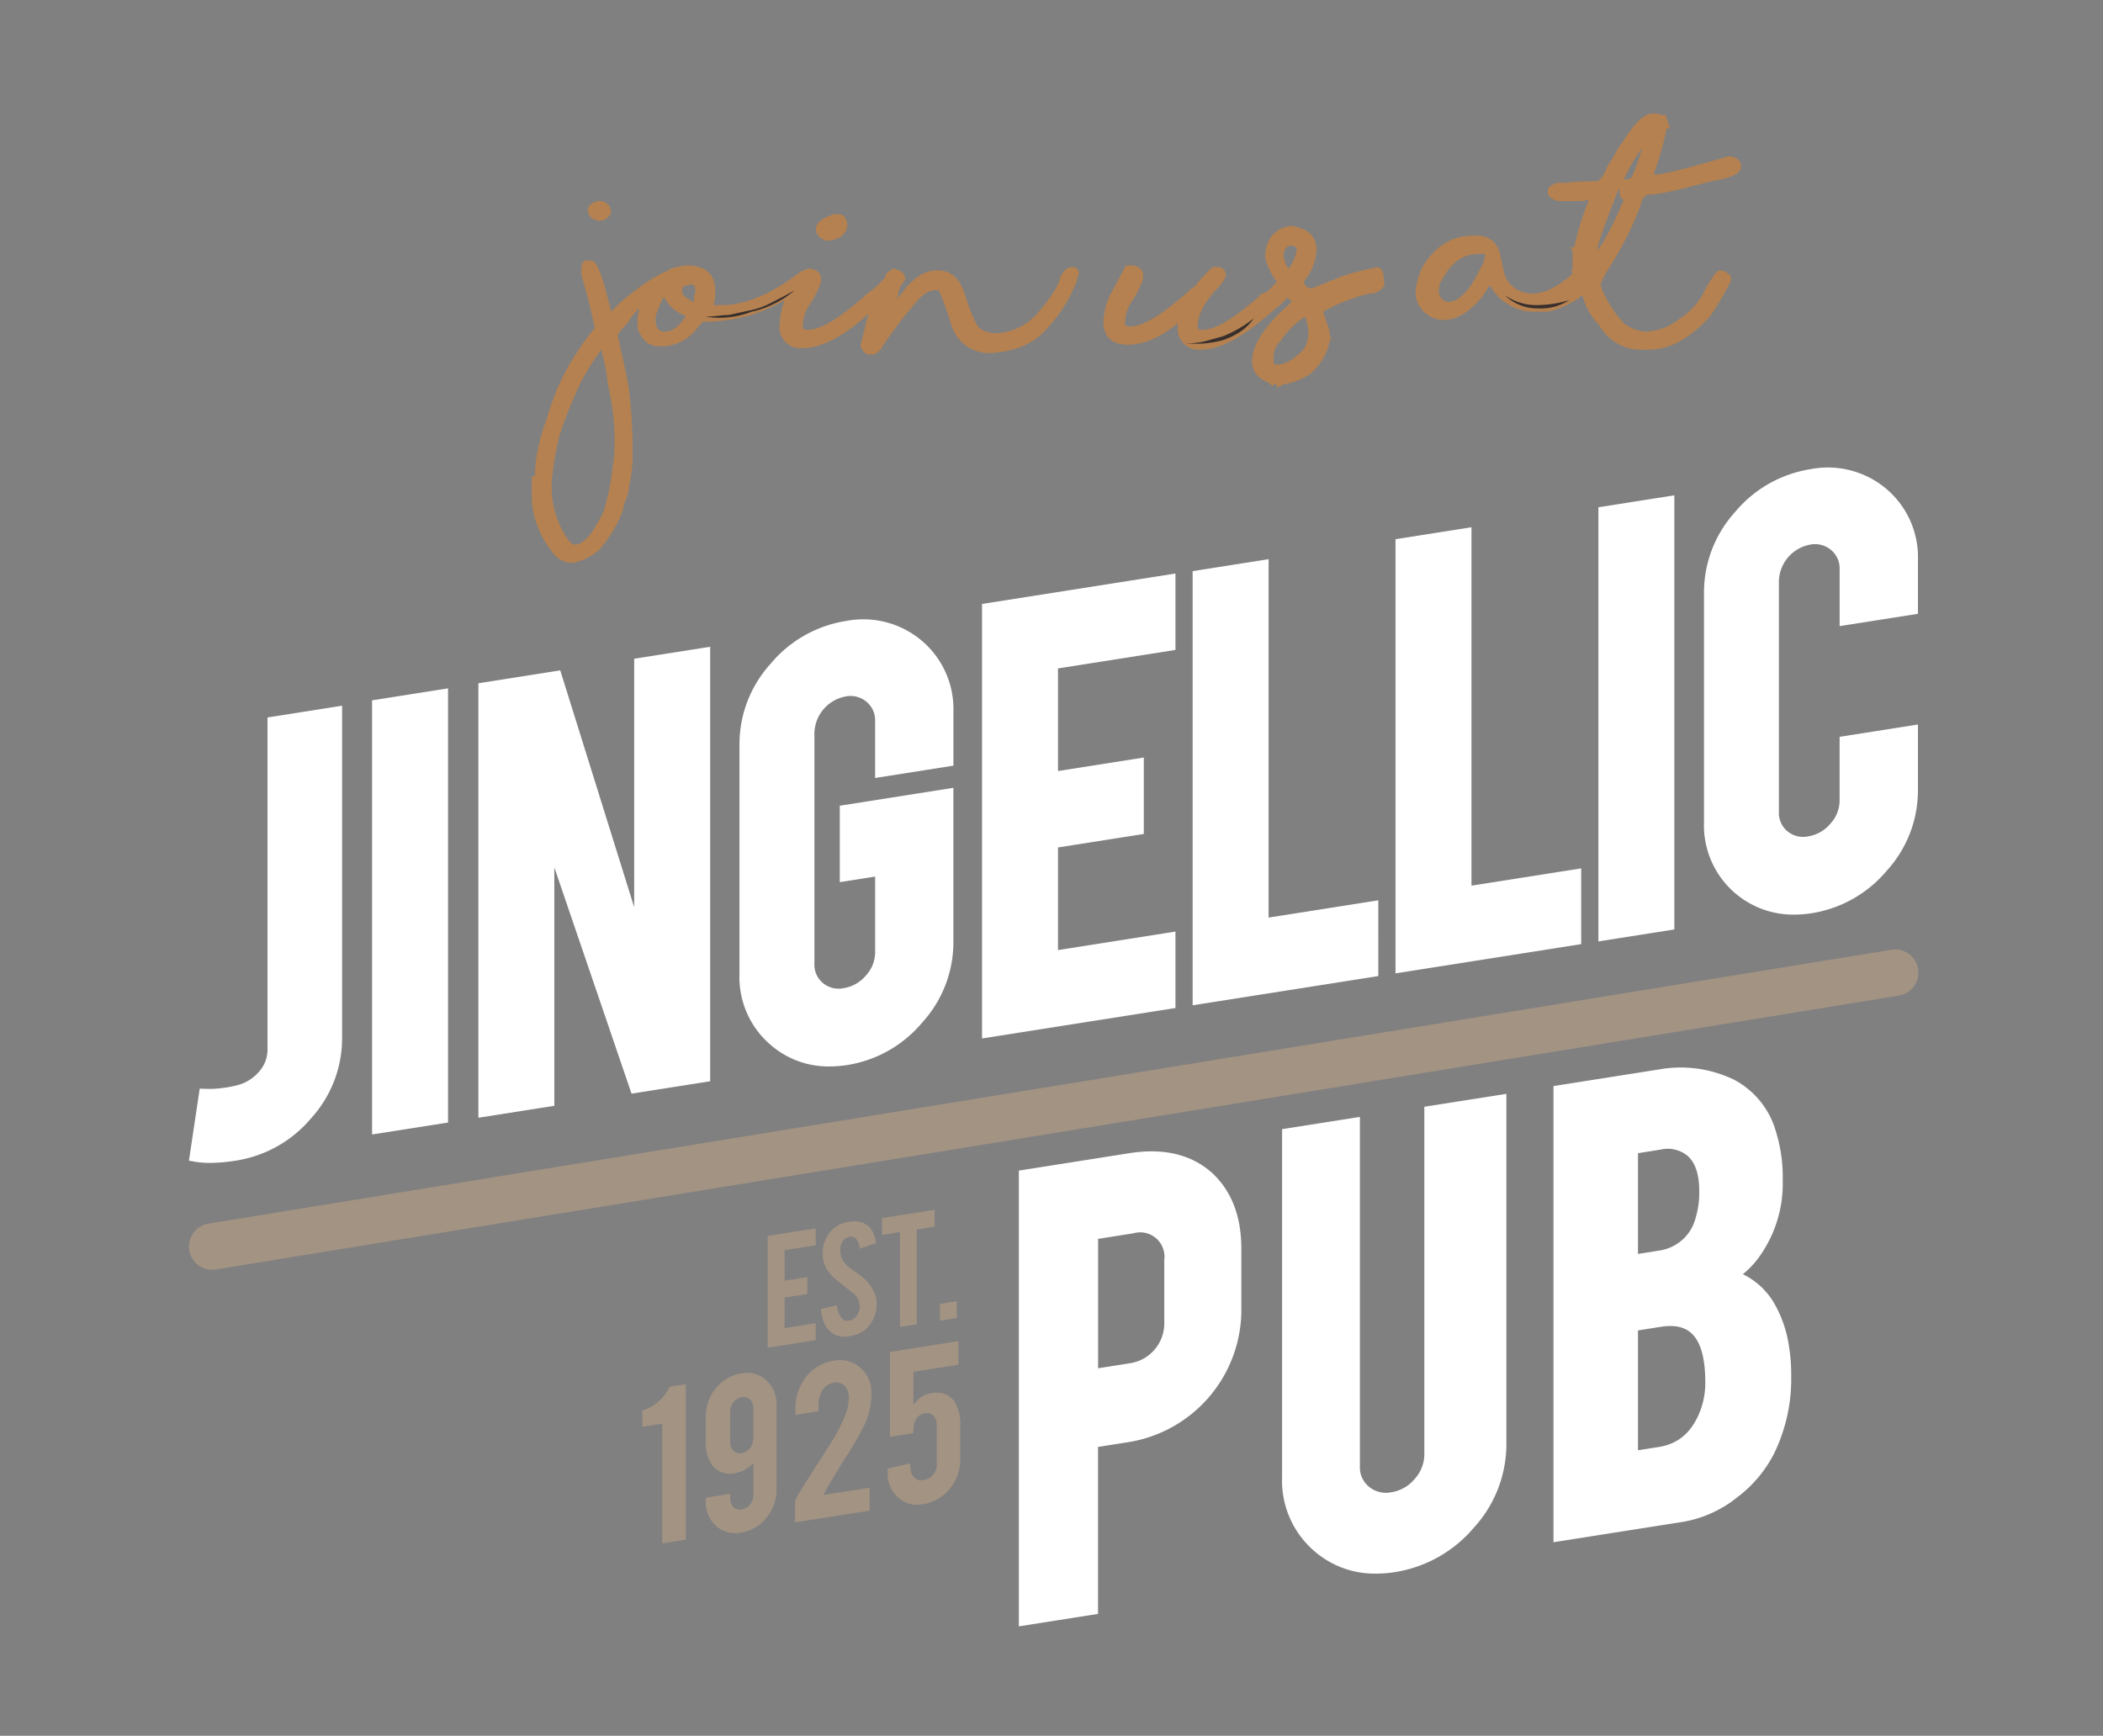 <svg height="246" viewBox="0 0 298 246" width="298" xmlns="http://www.w3.org/2000/svg" xmlns:xlink="http://www.w3.org/1999/xlink"><rect x="0" y="0" width="298" height="246" fill="#808080" stroke="none"/><clipPath id="a"><path d="m0 0h298v246h-298z"/></clipPath><g clip-path="url(#a)"><path d="m52.7 99.319v-15.845l6.8-1.074v2.4l-4.41.694v4.321l3.222-.508v2.4l-3.222.505v4.328l4.41-.694v2.4z" fill="#a39383" transform="translate(56.084 91.681)"/><path d="m63.395 93.567a5.013 5.013 0 0 1 -.859 2.965 3.868 3.868 0 0 1 -1.642 1.385 4.949 4.949 0 0 1 -1.326.383 3.411 3.411 0 0 1 -2.325-.327 3.1 3.1 0 0 1 -1.218-1.356 5.625 5.625 0 0 1 -.527-2.16l2.277-.524a2.95 2.95 0 0 0 .732 1.89 1.056 1.056 0 0 0 .986.292 1.813 1.813 0 0 0 1.25-.97 2.128 2.128 0 0 0 .24-1.086 2.459 2.459 0 0 0 -.9-1.82l-2.123-1.677a7.106 7.106 0 0 1 -1.68-1.8 4.285 4.285 0 0 1 -.532-2.142 4.55 4.55 0 0 1 1.452-3.499 4.2 4.2 0 0 1 2.227-1.021 3.72 3.72 0 0 1 2.187.224 2.632 2.632 0 0 1 1.142 1.056 4.04 4.04 0 0 1 .524 1.75l-2.287.778a2.373 2.373 0 0 0 -.554-1.429 1.02 1.02 0 0 0 -.948-.243 1.334 1.334 0 0 0 -1 .74 2.5 2.5 0 0 0 -.278 1.2 2.958 2.958 0 0 0 .937 2.063 6.092 6.092 0 0 0 1.061.845 12.586 12.586 0 0 1 1.1.8 6.46 6.46 0 0 1 1.367 1.529 5.411 5.411 0 0 1 .365.689 3.86 3.86 0 0 1 .352 1.465z" fill="#a39383" transform="translate(60.837 91.057)"/><path d="m61.24 84.6-2.54.4v-2.4l7.454-1.172v2.4l-2.525.4v13.43l-2.39.375z" fill="#a39383" transform="translate(66.284 90.018)"/><path d="m61.74 86.6 2.387-.375v2.387l-2.387.375z" fill="#a39383" transform="translate(71.452 98.179)"/><path d="m48.951 113.145v-16.96l-2.828.446v-2.323a5.866 5.866 0 0 0 2.277-1.261 5.534 5.534 0 0 0 1.556-2.1l2.32-.365v22.04z" fill="#a39383" transform="translate(44.894 105.585)"/><path d="m54.464 90.063a4.067 4.067 0 0 1 3.619 1.013 4.51 4.51 0 0 1 1.391 3.47v12.023a6.081 6.081 0 0 1 -1.434 3.951 5.628 5.628 0 0 1 -3.576 2.093 4.087 4.087 0 0 1 -3.622-.994 4.519 4.519 0 0 1 -1.388-3.473v-.475l3.446-.543v.546a1.853 1.853 0 0 0 .429 1.285 1.272 1.272 0 0 0 1.223.351 1.744 1.744 0 0 0 1.221-.737 2.408 2.408 0 0 0 .429-1.421v-4.41a4.4 4.4 0 0 1 -2.512 1.431 3.237 3.237 0 0 1 -3.27-1.013 5.562 5.562 0 0 1 -.967-3.576v-3.777h.019a6.2 6.2 0 0 1 3.041-5.047 5.5 5.5 0 0 1 1.951-.697zm1.736 5.037a1.88 1.88 0 0 0 -.429-1.294 1.258 1.258 0 0 0 -1.221-.362 1.759 1.759 0 0 0 -1.223.745 2.459 2.459 0 0 0 -.429 1.431v4.075a1.743 1.743 0 0 0 .7 1.491 1.18 1.18 0 0 0 .932.151 1.849 1.849 0 0 0 1.583-1.585 3.5 3.5 0 0 0 .086-.629z" fill="#a39383" transform="translate(50.559 104.586)"/><path d="m54.191 96.5a7.35 7.35 0 0 1 1.688-5.045 6.154 6.154 0 0 1 3.832-2.063 4.276 4.276 0 0 1 3.716 1.051 4.591 4.591 0 0 1 1.537 3.57 10.94 10.94 0 0 1 -1 4.5 39.284 39.284 0 0 1 -2.547 4.391q-.547.859-1.618 2.663l-.6.988c-.386.648-.681 1.156-.88 1.529a1.462 1.462 0 0 0 -.14.338l6.521-1.032v3.252l-10.56 1.664v-3.046a8.864 8.864 0 0 1 .724-1.331c.224-.373.478-.789.759-1.242l.864-1.38q.758-1.154 2.377-3.694a26.8 26.8 0 0 0 2.287-4.243 7.427 7.427 0 0 0 .616-2.749 2.3 2.3 0 0 0 -.567-1.621 1.7 1.7 0 0 0 -1.583-.489 2.512 2.512 0 0 0 -1.969 1.909 3.946 3.946 0 0 0 -.192 1.3v.843l-3.27.516z" fill="#a39383" transform="translate(58.528 103.443)"/><path d="m62.651 92.666v4.734a3.991 3.991 0 0 1 1.391-1.31 3.277 3.277 0 0 1 1.11-.367 3.122 3.122 0 0 1 3.225 1.021 5.856 5.856 0 0 1 .9 3.584v4.745a6.34 6.34 0 0 1 -1.545 4.251 5.957 5.957 0 0 1 -3.727 2.1 4.075 4.075 0 0 1 -3.622-1.013 4.518 4.518 0 0 1 -1.388-3.47v-.541l3.181-.745.07.745a1.62 1.62 0 0 0 1.072 1.588 1.238 1.238 0 0 0 .6.046 2.2 2.2 0 0 0 2.036-2.447v-5.4a1.74 1.74 0 0 0 -.7-1.488 1.227 1.227 0 0 0 -.937-.151 1.728 1.728 0 0 0 -1.317.899 2.753 2.753 0 0 0 -.354 1.321v.6l-3.322.524v-12.042l9.719-1.529v3.338z" fill="#a39383" transform="translate(66.783 101.742)"/><g fill="#fff"><path d="m81.558 78.619-15.677 2.471v64.59l11.219-1.766v-23.666l4.726-.745a19.021 19.021 0 0 0 15.58-18.24v-9.125c0-4.542-1.377-8.132-4.1-10.678-2.928-2.65-6.881-3.606-11.748-2.841zm4.929 15.113v9.177a5.728 5.728 0 0 1 -4.677 5.455l-4.7.74v-18.338l4.977-.783a3.445 3.445 0 0 1 4.4 3.748z" transform="translate(78.494 84.809)"/><path d="m99.848 126.405a5.2 5.2 0 0 1 -1.366 3.513 5.346 5.346 0 0 1 -3.311 1.89 3.777 3.777 0 0 1 -3.168-.78 3.541 3.541 0 0 1 -1.285-2.909v-49.506l-11.025 1.736v49.329a13.159 13.159 0 0 0 4.672 10.562 13.02 13.02 0 0 0 8.634 3.1 17.3 17.3 0 0 0 2.7-.216 18.4 18.4 0 0 0 11.148-6.273 17.576 17.576 0 0 0 4.629-11.9v-49.606l-11.628 1.831z" transform="translate(101.983 79.675)"/><path d="m124.957 106.945a10.418 10.418 0 0 0 -4.183-3.7 13.075 13.075 0 0 0 2.1-2.166 17.81 17.81 0 0 0 3.543-11.194 21.486 21.486 0 0 0 -.948-6.8 11.97 11.97 0 0 0 -5.955-7.41 17.375 17.375 0 0 0 -10.654-1.445l-14.926 2.35v64.645l18.559-2.922a16.867 16.867 0 0 0 7.564-3.505 17.958 17.958 0 0 0 5.215-6.3 24.133 24.133 0 0 0 2.347-10.875 24.916 24.916 0 0 0 -.365-4.469 16.878 16.878 0 0 0 -2.297-6.209zm-19.047 21.248v-16.984l3.222-.508c2.052-.324 3.541.038 4.548 1.11 1.169 1.221 1.764 3.492 1.764 6.752a10.971 10.971 0 0 1 -.6 3.724c-1.132 3.206-3.09 4.985-5.982 5.442zm8.172-32.947a6.234 6.234 0 0 1 -5.223 4.656l-2.949.465v-14.276l3.222-.508a4.4 4.4 0 0 1 3.843.924c1.072.959 1.615 2.63 1.615 4.966a12.284 12.284 0 0 1 -.509 3.773z" transform="translate(126.198 77.339)"/><path d="m33.469 103.7a4.649 4.649 0 0 1 -1.277 3.227 5.965 5.965 0 0 1 -3.246 1.89 13.948 13.948 0 0 1 -1.845.335 13.319 13.319 0 0 1 -2.463.119l-.775-.024-1.529 10.206.84.149a12.323 12.323 0 0 0 2.136.17 24.2 24.2 0 0 0 3.732-.332 17.4 17.4 0 0 0 10.608-6 16.835 16.835 0 0 0 4.388-11.318v-47.145l-10.57 1.664z" transform="translate(4.438 45.037)"/><path d="m31.944 117.289 10.762-1.689v-61.534l-10.762 1.695z" transform="translate(20.782 43.489)"/><path d="m59.6 88.789-10.476-33.561-11.6 1.827v61.576l10.762-1.694v-33.779l10.937 32.056 11.145-1.755v-61.575l-10.768 1.694z" transform="translate(30.265 39.776)"/><path d="m77.079 53.47a12.846 12.846 0 0 0 -10.813-2.806 17.414 17.414 0 0 0 -10.635 6.057 16.972 16.972 0 0 0 -4.41 11.367v32.623a12.606 12.606 0 0 0 4.48 10.073 12.444 12.444 0 0 0 8.288 3 16.332 16.332 0 0 0 2.547-.205 17.4 17.4 0 0 0 10.586-6.022 16.9 16.9 0 0 0 4.413-11.348v-21.909l-16.1 2.536v10.831l5.01-.789v10.722a4.846 4.846 0 0 1 -1.31 3.3 5.14 5.14 0 0 1 -3.152 1.79 3.481 3.481 0 0 1 -2.949-.735 3.368 3.368 0 0 1 -1.194-2.744v-32.711a5.409 5.409 0 0 1 4.415-5.145 3.509 3.509 0 0 1 2.973.753 3.4 3.4 0 0 1 1.215 2.763v8.034l11.094-1.747v-7.567a12.7 12.7 0 0 0 -4.458-10.121z" transform="translate(53.563 37.352)"/><path d="m91.356 98.785-16.646 2.621v-14.543l12.162-1.915v-10.83l-12.162 1.915v-14.543l16.646-2.62v-10.831l-27.407 4.316v61.576l27.407-4.315z" transform="translate(75.209 33.239)"/><path d="m101.31 95.633-15.548 2.448v-50.794l-10.762 1.695v61.529l26.311-4.143z" transform="translate(94.001 31.96)"/><path d="m111.954 93.957-15.547 2.448v-50.793l-10.763 1.694v61.529l26.31-4.142z" transform="translate(112.104 29.11)"/><path d="m107.05 43.936-10.761 1.694v61.529l10.761-1.695z" transform="translate(130.207 26.26)"/><path d="m132.147 63.188v-7.565a12.715 12.715 0 0 0 -4.456-10.123 12.859 12.859 0 0 0 -10.816-2.8 17.429 17.429 0 0 0 -10.635 6.057 16.977 16.977 0 0 0 -4.41 11.367v32.619a12.643 12.643 0 0 0 12.758 13.076 16.238 16.238 0 0 0 2.56-.208 17.412 17.412 0 0 0 10.586-6.02 16.9 16.9 0 0 0 4.413-11.348v-9.367l-11.1 1.747v9a4.869 4.869 0 0 1 -1.31 3.314 5.131 5.131 0 0 1 -3.152 1.793 3.479 3.479 0 0 1 -2.949-.735 3.366 3.366 0 0 1 -1.191-2.744v-32.719a5.41 5.41 0 0 1 4.413-5.145 3.512 3.512 0 0 1 2.973.751 3.4 3.4 0 0 1 1.219 2.762v8.032z" transform="translate(139.63 23.801)"/></g><path d="m267.339 70.44a3.289 3.289 0 0 1 -2.7 3.865l-238.486 38.813a3.181 3.181 0 0 1 -.529.043 3.292 3.292 0 0 1 -.524-6.541l238.48-38.808a3.288 3.288 0 0 1 3.759 2.628z" fill="#a39383" transform="translate(4.438 66.791)"/><path d="m5.039 8.109a1.855 1.855 0 0 0 1.638-1.17 1.636 1.636 0 0 0 -1.877-1.639c-.936.234-1.4.7-1.4 1.171 0 .702.234 1.404 1.639 1.638z" fill="#b58150" transform="translate(79.917 23.192)"/><path d="m18.839 9.846a2.84 2.84 0 0 0 1.17-.234 2.173 2.173 0 0 0 1.639-2.112c-.234-1.171-.7-1.4-1.171-1.4h-.7c-1.641.468-2.577 1.171-2.577 2.107 0 .702.468 1.405 1.639 1.639z" fill="#b58150" transform="translate(98.423 24.265)"/><path d="m77.019 9.836h-.468c-.7 0-1.17.468-1.639 1.4-.234 1.171-1.4 3.043-3.277 5.15a8.15 8.15 0 0 1 -5.853 2.814 3.955 3.955 0 0 1 -2.341-.7s-.7-.468-2.107-4.916c-.7-2.107-1.873-3.277-3.746-3.277h-.234c-1.639 0-3.043.936-4.448 2.575-.468.7-.936 1.171-1.171 1.639.234-.7.234-1.4.468-1.873.468-.7.7-.936.7-1.171a1.2 1.2 0 0 0 -.933-1.177c-.234 0-.234-.234-.468-.234a.86.86 0 0 0 -.7.234c-.234.234-.468.234-.7.7v.234a14.126 14.126 0 0 1 -1.873 1.873 5.107 5.107 0 0 0 -1.171.936c-3.512 3.043-6.087 4.682-7.959 4.682-.7 0-.7-.234-.7-.468a5.668 5.668 0 0 1 .936-3.043 13.524 13.524 0 0 0 1.639-3.277v-.468c0-.468-.234-1.171-1.4-1.4h-.234a.86.86 0 0 0 -.7.234 1.775 1.775 0 0 0 -.936.468c-3.98 3.043-7.725 4.448-10.769 4.448h-1.184a5.818 5.818 0 0 0 .234-1.873 4.57 4.57 0 0 0 -.234-1.639c-.468-1.407-1.873-2.107-3.746-2.107a10.3 10.3 0 0 0 -2.341.468.229.229 0 0 0 -.234.234c-.7.234-2.575.936-6.789 4.448l-1.4 1.4c0-.234-.234-.936-.468-1.873-1.173-4.677-1.873-5.377-2.345-5.377h-.937a1.513 1.513 0 0 0 -.468 1.171v.936c1.171 3.746 1.639 6.321 1.873 7.257v.236a37.129 37.129 0 0 0 -4.214 6.321 34.79 34.79 0 0 0 -2.575 6.555 25.869 25.869 0 0 0 -1.639 7.024v.936l-.468.231v3.277a13.2 13.2 0 0 0 2.809 7.256 3.63 3.63 0 0 0 2.575 1.64h.468a8.071 8.071 0 0 0 3.748-1.872c2.107-2.575 3.277-4.916 3.512-6.555a7.105 7.105 0 0 0 .7-2.575 20.405 20.405 0 0 0 .468-4.682 68.49 68.49 0 0 0 -.468-8.428v-.234c-.468-2.809-1.171-5.618-1.639-7.959a8.254 8.254 0 0 1 1.4-1.639 8.228 8.228 0 0 1 1.639-2.107c0 .468-.234.936-.234 1.4v1.4c.7 1.873 1.639 2.575 3.277 2.575h.468a6.4 6.4 0 0 0 4.687-2.564c.7-.936.936-.936.936-.936h.7a21.994 21.994 0 0 0 10.769-3.043 11.554 11.554 0 0 0 -.7 3.512 2.962 2.962 0 0 0 3.277 3.277c2.575 0 5.853-1.639 9.364-4.916-.468 1.4-.7 2.809-1.171 4.448.234 1.17.936 1.4 1.4 1.4h.234c.468 0 .7-.234 1.171-.7a61.111 61.111 0 0 1 4.916-6.555c.936-1.171 1.873-1.873 2.809-1.873h.234c.234 0 .234 0 .468.234 0 .234.468.936 1.639 4.682a5.56 5.56 0 0 0 5.618 3.98 14.359 14.359 0 0 0 3.746-.7 9.3 9.3 0 0 0 4.219-2.81 20.632 20.632 0 0 0 4.214-6.789v-.234c.468-.938.234-1.177-.234-1.641zm-53.843 3.512a4.119 4.119 0 0 0 -.234 1.4.725.725 0 0 1 -.468-.234c-.468-.234-1.171-.7-1.171-1.171s0-.936.936-.936c.469-.23.937-.23.937.941zm-2.576 2.809c.7.468 1.17.468 1.17.7q-1.4 2.107-2.809 2.107h-.468c-.7-.234-.936-.7-.936-1.639a1.754 1.754 0 0 1 .234-1.171 9.669 9.669 0 0 1 .936-2.107 5.527 5.527 0 0 0 1.873 2.11zm-14.513 33.008c-.234 0-.7-.234-1.4-1.4a13.042 13.042 0 0 1 -1.873-7.023v-.468a44.714 44.714 0 0 1 1.166-6.793 68.8 68.8 0 0 1 3.043-7.491 39.041 39.041 0 0 1 2.809-4.448 25.232 25.232 0 0 1 .936 4.916 33.118 33.118 0 0 1 .936 9.13 10.75 10.75 0 0 1 -.234 2.341 31.21 31.21 0 0 1 -1.17 6.086c0 .234-.234.936-1.873 3.512-.936 1.173-1.638 1.638-2.34 1.638z" fill="#b58150" transform="translate(75.358 28.02)"/><path d="m73.461 12.653a43.06 43.06 0 0 0 -5.384 1.4c-.936.468-3.512 1.4-3.98 1.639l-.7-.234c-.234-.234-.234-.468-.468-.7a7.541 7.541 0 0 0 1.871-4.446c0-2.107-1.171-3.043-3.512-3.512a4.047 4.047 0 0 0 -2.809 1.4 4.705 4.705 0 0 0 -.936 3.043v.234a10.529 10.529 0 0 0 1.639 3.277l-1.4 1.4c-.7.234-1.17.468-1.17.7-3.512 3.043-6.087 4.682-7.959 4.682-.7 0-.7-.234-.7-.468 0-1.4.7-3.043 2.341-4.916 1.4-1.4 1.639-2.107 1.639-2.341a1.106 1.106 0 0 0 -1.171-1.171h-.7a28.057 28.057 0 0 0 -2.575 2.809 5.107 5.107 0 0 0 -1.171.936c-3.512 3.043-6.087 4.682-7.959 4.682-.7 0-.7-.234-.7-.468a5.668 5.668 0 0 1 .936-3.043 13.524 13.524 0 0 0 1.639-3.277v-.468c0-.468-.234-1.171-1.4-1.4h-.252c-.468 0-.936 0-.936.234-.234.468-.7 1.4-2.107 3.98a9.559 9.559 0 0 0 -.936 3.746c0 2.107 1.17 3.277 3.512 3.277 2.107 0 4.448-.936 7.023-3.043v.468a2.962 2.962 0 0 0 3.277 3.277c2.809 0 6.087-1.873 10.066-5.384a19.138 19.138 0 0 0 2.106-1.866v-.234l.7.7-.234.234c-3.512 3.043-5.384 5.853-5.384 8.194 0 1.4.7 2.341 2.341 3.043l.234.234.468.234v-.234h.468v.468l.936-.468a9.178 9.178 0 0 0 3.98-1.639 8.5 8.5 0 0 0 2.575-4.448v-.234h.234l-.234-.7v-.468l-.936-2.809a25.427 25.427 0 0 1 6.557-2.573 2.194 2.194 0 0 0 2.11-1.172c0-1.639-.237-2.341-.939-2.575zm-13.344-1.639c0-.7.468-1.4.936-1.4.7 0 .936.234.936.7a5.859 5.859 0 0 1 -1.17 2.575 4.675 4.675 0 0 1 -.702-1.875zm3.512 10.535a4.5 4.5 0 0 1 -.7 2.809c-1.4 1.4-2.575 2.107-3.746 2.107-.234 0-.468 0-.468-.468v-.468a3.006 3.006 0 0 1 .936-2.341 12.053 12.053 0 0 1 3.512-3.512 7.653 7.653 0 0 1 .465 1.872z" fill="#b58150" transform="translate(121.757 25.204)"/><path d="m81.124 21.537a47.019 47.019 0 0 0 4.214-8.428c.234-1.171.7-1.639 1.4-1.639 1.4 0 4.214-.7 8.662-1.873 3.043-.468 4.214-1.171 4.214-2.107 0-.468-.234-1.171-1.4-1.4h-.468c-5.618 1.639-9.13 2.575-10.535 2.575a52.044 52.044 0 0 0 1.873-6.555h.468l-.234-.7c0-.234-.234-.468-.234-.7l-.235-.71v.234c-.7 0-.936-.234-1.4-.234h-.468c-.941 0-2.346 1.171-3.981 3.746a3.233 3.233 0 0 1 -.7.936 24.3 24.3 0 0 1 -1.639 2.809c-.7 1.873-1.4 2.107-1.4 2.107h-.936c-.234 0-1.4 0-3.746.234h-1.179c-.936.468-1.171.7-1.171 1.171v.234c0 .7 1.171 1.171 1.639 1.171h2.809a4.119 4.119 0 0 0 1.4-.234 39.744 39.744 0 0 0 -2.107 6.789h-.468l.234.7v2.577h-.234l.234.468q-3.16 2.809-5.618 2.809a4.1 4.1 0 0 1 -3.98-2.575c-.7-2.809-.7-3.512-.936-3.746a3.042 3.042 0 0 0 -2.802-1.873h-.936a7.262 7.262 0 0 0 -5.15 2.107 8.569 8.569 0 0 0 -2.814 5.853 2.969 2.969 0 0 0 .234 1.4 4.012 4.012 0 0 0 3.746 2.575q2.809 0 5.618-3.512a13.862 13.862 0 0 1 .936-1.4 7.1 7.1 0 0 0 6.321 3.746h1.873a12.038 12.038 0 0 0 4.916-2.341 9.053 9.053 0 0 0 2.341 4.214 6.788 6.788 0 0 0 6.087 3.512h.936a9.461 9.461 0 0 0 5.15-1.639 17.591 17.591 0 0 0 3.511-3.043 38.672 38.672 0 0 0 3.043-5.15c0-.468-.234-1.171-1.4-1.4a.86.86 0 0 0 -.7.234 18.522 18.522 0 0 0 -1.873 3.043 9.584 9.584 0 0 1 -3.277 3.512 7.972 7.972 0 0 1 -4.688 1.866h-.234a5.512 5.512 0 0 1 -3.04-1.169 17.011 17.011 0 0 1 -3.043-4.682l-.234-.7v-.234a15.011 15.011 0 0 1 1.401-2.578zm-1.873-2.107c0-.936.936-3.277 2.341-7.023s.234-.234 1.4-.234a46.037 46.037 0 0 1 -2.809 5.853c-.23.468-.698.936-.932 1.404zm3.749-10.066a23.377 23.377 0 0 1 2.575-4.448 25.092 25.092 0 0 1 -1.4 3.98c-.008.234-.475.468-1.175.468zm-19.668 10.536a3.909 3.909 0 0 1 -.7 2.107c-1.4 3.043-3.043 4.682-4.448 4.682h-.234a1.56 1.56 0 0 1 -1.171-1.639 3.113 3.113 0 0 1 .7-1.873c1.171-2.108 2.81-3.277 4.921-3.277z" fill="#b58150" transform="translate(147.102 16.085)"/><path d="m10.5 14.446c1.171 0 2.341-.234 3.277-.234 1.171-.234 2.107-.468 3.277-.7a11.76 11.76 0 0 0 3.046-1.173c.936-.468 1.873-.936 3.043-1.639a11.763 11.763 0 0 1 -2.809 1.873 13.537 13.537 0 0 1 -3.277 1.171 12.663 12.663 0 0 1 -6.557.702z" fill="#382f2d" transform="translate(89.439 30.434)"/><path d="m39.6 15.912a8.778 8.778 0 0 0 2.575-.234c.936-.234 1.639-.468 2.575-.7a16.95 16.95 0 0 0 4.45-2.578 7.125 7.125 0 0 1 -1.873 1.873 10.935 10.935 0 0 1 -2.341 1.171 13.652 13.652 0 0 1 -5.386.468z" fill="#382f2d" transform="translate(128.462 32.713)"/><path d="m58.9 11a7.708 7.708 0 0 0 4.448 1.4 16.221 16.221 0 0 0 4.682-.7 8.315 8.315 0 0 1 -2.107.936 7.964 7.964 0 0 1 -2.341.234 6.536 6.536 0 0 1 -4.682-1.87z" fill="#382f2d" transform="translate(154.343 30.836)"/></g></svg>